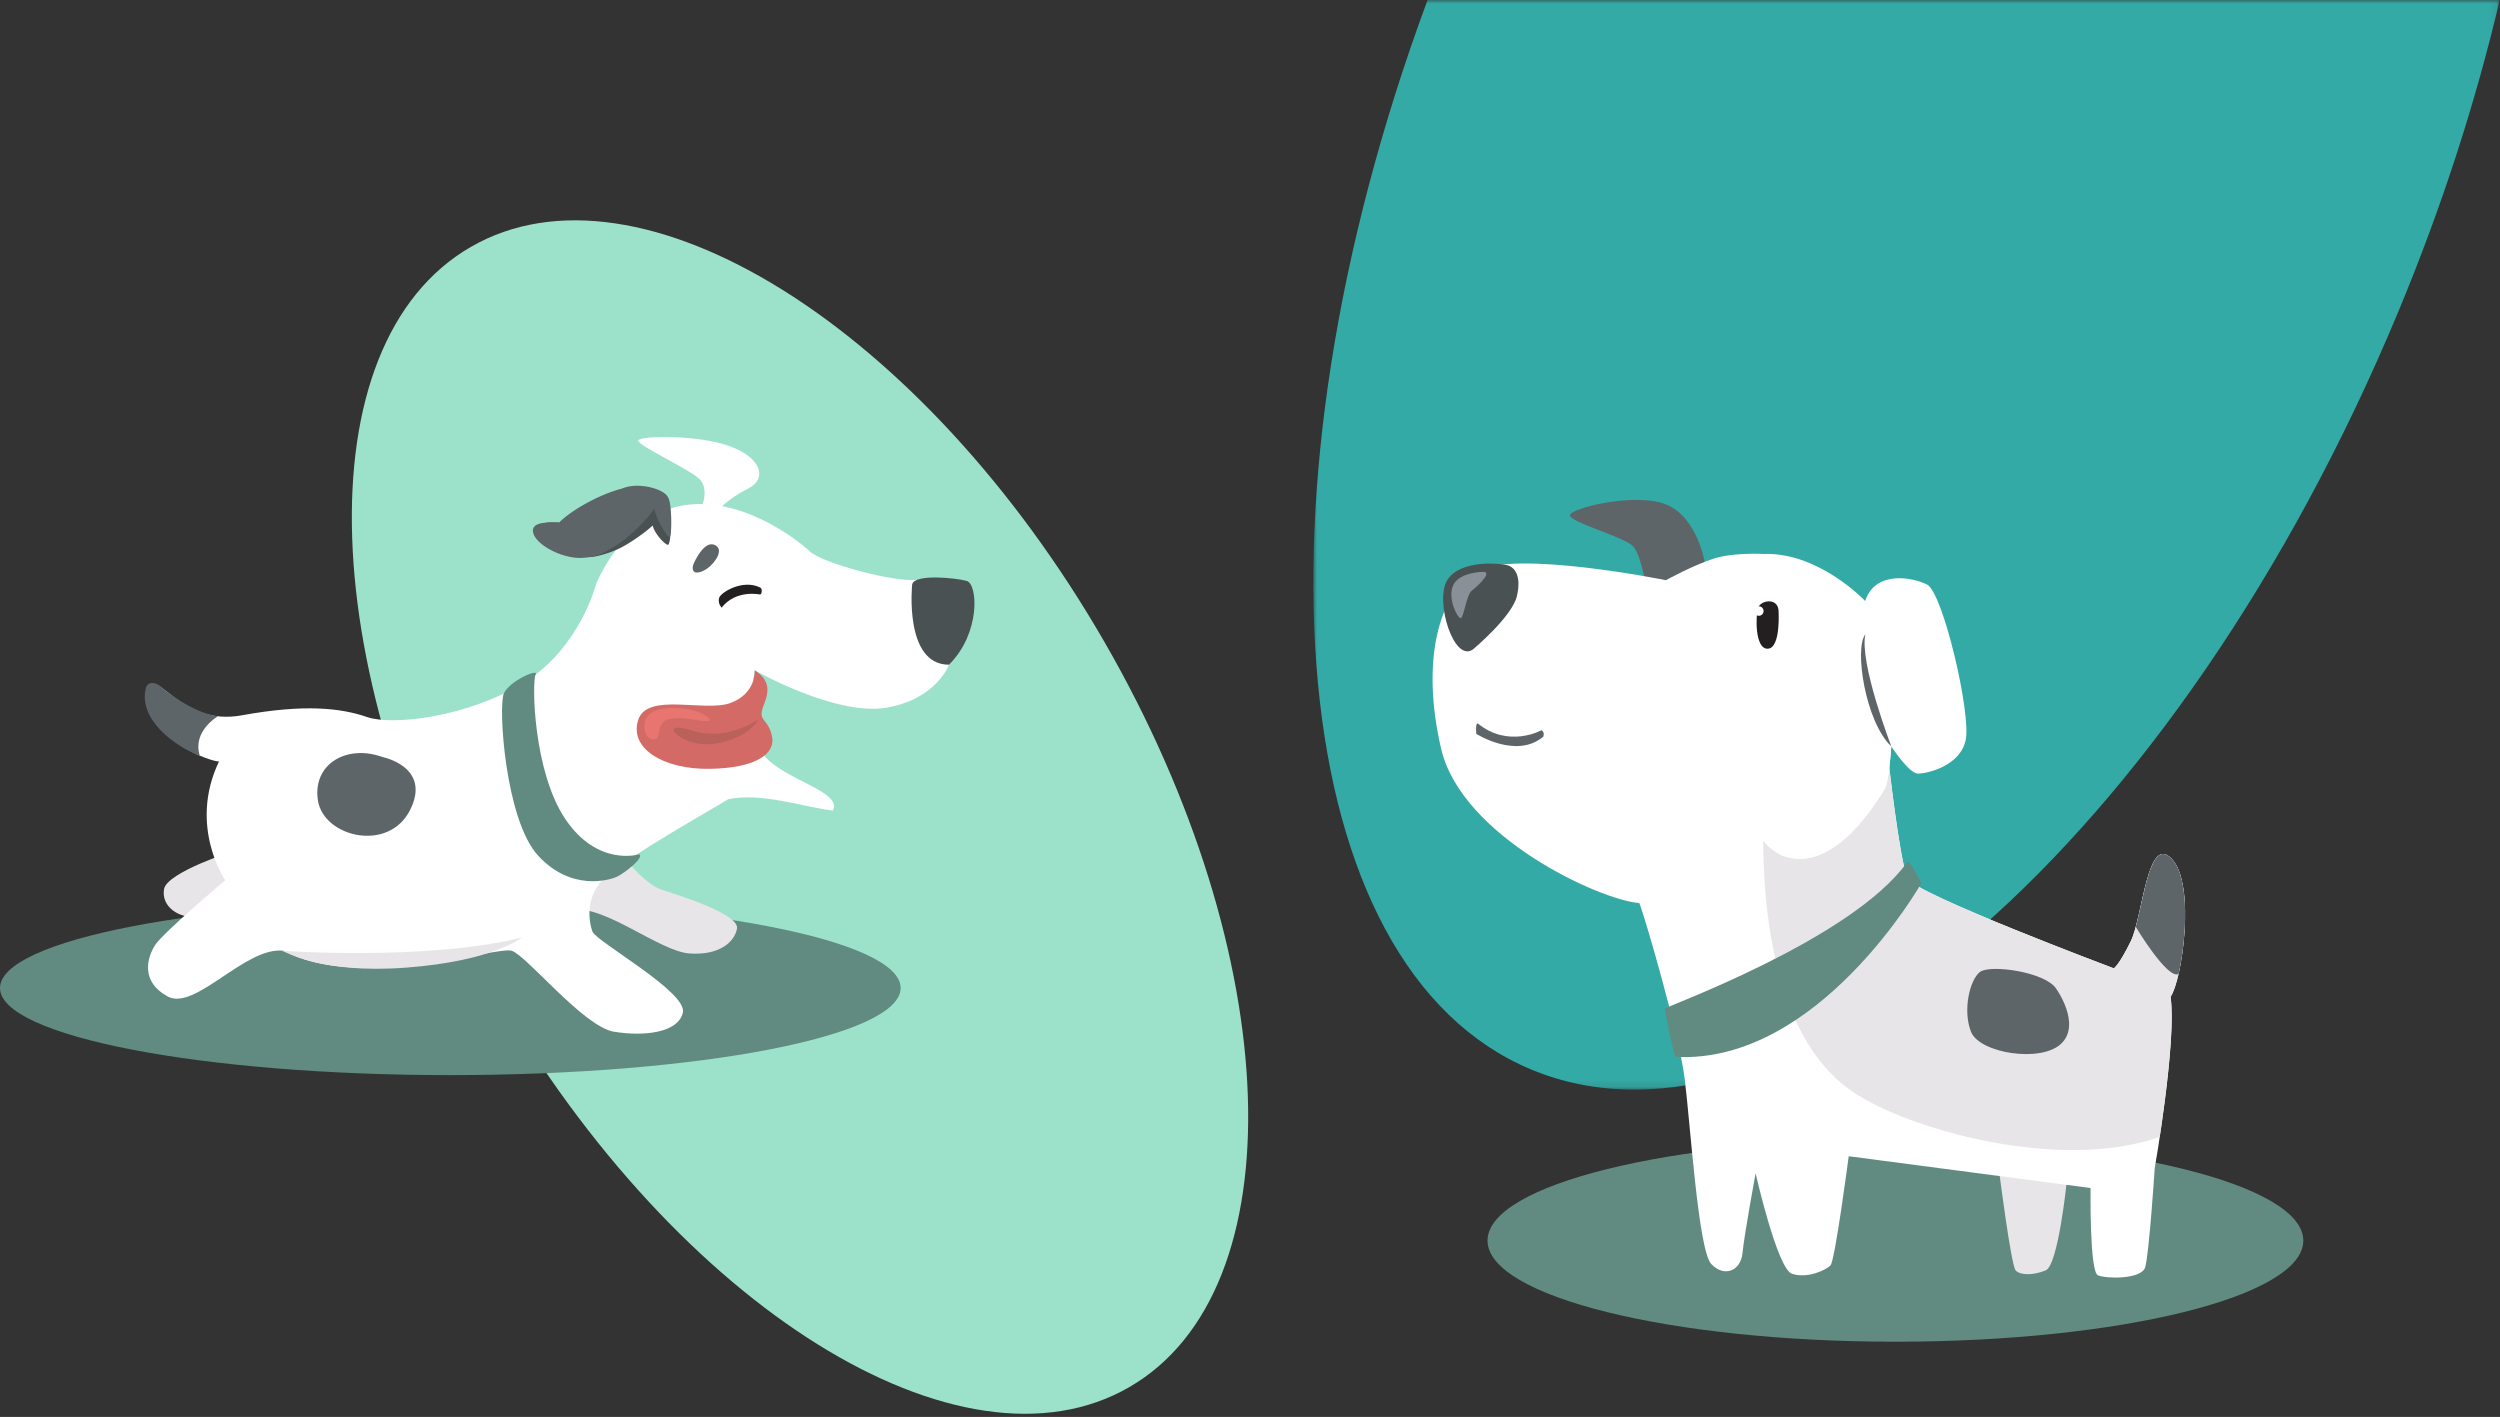 <svg width="337" height="191" viewBox="0 0 337 191" xmlns="http://www.w3.org/2000/svg" xmlns:xlink="http://www.w3.org/1999/xlink">
    <rect x="0" y="0" width="337" height="191" fill="#333333" stroke="none"/>
    <defs>
        <path id="den1kykgca" d="M0 0h159.926v146.88H0z"/>
    </defs>
    <g fill="none" fill-rule="evenodd">
        <path d="M148.841 86.468c24.506 42.445 26.016 87.452 3.373 100.525-22.643 13.073-60.865-10.738-85.37-53.183C42.336 91.364 40.826 46.358 63.47 33.285c22.643-13.073 60.865 10.738 85.371 53.183" fill="#9CE2CB"/>
        <g transform="translate(177.038)">
            <mask id="8cp05oxa4b" fill="#fff">
                <use xlink:href="#den1kykgca"/>
            </mask>
            <path d="M29.381 144.174c34.968 14.57 87.281-31.137 116.844-102.09C152.158 27.845 156.701 13.68 159.926 0H15.398C-9.447 67.104-3.83 130.336 29.381 144.174" fill="#33AAA6" mask="url(#8cp05oxa4b)"/>
        </g>
        <path d="M310.486 167.232c0 7.527-24.617 13.63-54.984 13.63-30.366 0-54.982-6.103-54.982-13.63 0-7.527 24.616-13.628 54.982-13.628 30.367 0 54.984 6.101 54.984 13.628" fill="#618B81"/>
        <path d="M239.131 77.012s2.882 3.495 3.903 2.347c1.02-1.148-1.174-3.673-2.398-3.622-1.225.05-1.81.765-1.505 1.275" fill="#FFF"/>
        <path d="M229.79 75.736s-1.017-6.038-5.187-7.73c-4.17-1.69-12.972.499-12.972 1.455 0 .957 7.308 2.908 8.495 4.17 1.186 1.264 1.492 5.069 2.22 5.96.726.89 6.738-2.21 7.444-3.855" fill="#5D6569"/>
        <path d="M278.595 159.307s-1.148 11.25-2.832 11.938c-1.683.689-3.444.689-4.056 0-.612-.688-2.22-13.316-2.22-13.316l9.108 1.378z" fill="#E8E5E8"/>
        <path d="M237.728 74.674s-4.031-.239-6.735.63c-2.704.866-6.428 2.906-6.428 2.906s-20.51-4.157-25.561-1.173c-5.051 2.984-7.5 12.015-4.745 23.877 2.756 11.862 21.429 20.433 26.709 20.816.536 1.071 5.357 17.602 6.123 23.647.765 6.046 1.836 23.19 3.596 25.025 1.76 1.838 3.98.92 4.209-1.53.23-2.449 1.76-10.714 1.76-10.714s2.909 12.857 4.899 13.546c1.989.688 4.591-.46 5.203-1.148.613-.689 2.449-14.694 2.449-14.694l32.602 4.286s-.153 11.292.995 11.768c1.148.476 5.816.553 6.352-1.054.536-1.607 1.301-13.393 1.301-13.393s2.984-16.989 2.142-23.11c1.531-2.145 3.437-15.136.15-18.588-3.287-3.454-3.899 7.796-5.506 11.087-1.608 3.29-2.296 3.673-2.296 3.673s-26.709-10.025-27.78-12.092c-1.072-2.066-2.679-16.606-2.679-16.606l-16.76-27.159z" fill="#FFF"/>
        <path d="M251.426 81.017s-6.046-6.429-13.392-6.352c-7.348.077-9.643 7.27-8.419 14.311 1.225 7.041 4.362 24.642 11.25 26.555 6.888 1.913 12.551-8.265 13.163-9.106.612-.842.92-5.817.92-5.817s2.371 3.674 3.595 3.674c1.225 0 5.664-.995 6.43-4.515.764-3.52-3.062-19.898-5.205-20.97-2.143-1.07-7.04-1.836-8.342 2.22" fill="#FFF"/>
        <path d="M239.743 82.216s.357 5.127-1.429 5.23c-1.785.101-1.658-4.49-1.327-5.51.333-1.02 2.577-1.404 2.756.28" fill="#231F20"/>
        <path d="M236.453 82.343a.638.638 0 1 0 1.275 0 .638.638 0 0 0-1.275 0" fill="#FFF"/>
        <path d="M249.759 147.185c-9.034-6.115-12-20.055-12.09-33.855.962 1.097 2.02 1.88 3.187 2.205 6.888 1.913 12.55-8.265 13.164-9.107.283-.39.499-1.662.65-2.918.46 3.88 1.64 13.3 2.487 14.933 1.072 2.066 27.78 12.092 27.78 12.092s.689-.383 2.296-3.674c1.607-3.29 2.219-14.54 5.507-11.087 3.287 3.453 1.38 16.444-.15 18.587.576 4.186-.637 13.448-1.462 18.89-13.444 4.753-33.858-.982-41.37-6.066" fill="#E8E5E8"/>
        <path d="M198.621 87.484s5.204-4.362 5.854-7.117c.651-2.755-.306-3.903-1.262-4.171-.957-.268-6.352-.804-8.113 1.99-1.76 2.793.92 11.364 3.521 9.298" fill="#495152"/>
        <path d="M207.805 98.428s-4.438 2.487-8.61-.918c-.343 0-.191 1.415-.191 1.415s5.396 3.437 9.03.379c.23-.61-.23-.876-.23-.876" fill="#5D6569"/>
        <path d="M259.003 119.052s-13.852 24.413-33.138 23.418c-.382-.765-1.453-6.275-1.453-6.505 0-.23 25.254-9.337 32.677-19.744.306-.45 1.914 2.831 1.914 2.831" fill="#618B81"/>
        <path d="M254.947 100.609s-4.336-11.282-3.494-15.11c-1.532 1.949.025 11.852 3.494 15.11M287.903 124.947c1.187-4.387 2.046-12.118 4.847-9.175 2.514 2.64 1.989 10.844.919 15.523-1.507.774-5.765-6.347-5.765-6.347l-.001-.001zM277.179 133.286s3.405 4.745.689 7.385c-2.717 2.64-11.02 1.301-12.168-1.569-1.148-2.87-.192-7.002 1.186-8.073 1.377-1.072 8.877 0 10.293 2.257" fill="#5D6569"/>
        <path d="M237.718 109.15c.416-12.275 11.567-10.222 15.698-9.035.943.27 1.522.497 1.522.497s-.09 1.438-.267 2.898c-.152 1.256-.369 2.529-.652 2.918-.612.842-6.275 11.02-13.163 9.107-1.167-.325-2.225-1.108-3.186-2.206a103.75 103.75 0 0 1 .048-4.18" fill="#FFF"/>
        <path d="M199.922 77.081s-3.214.025-4.03 1.811c-.817 1.786.612 4.515 1.02 4.44.408-.078.765-3.139 1.48-3.7.714-.562 2.908-2.55 1.53-2.55" fill="#899097"/>
        <path d="M121.408 133.183c0 6.486-27.178 11.743-60.704 11.743C27.178 144.926 0 139.67 0 133.183c0-6.486 27.178-11.743 60.704-11.743 33.526 0 60.704 5.257 60.704 11.743" fill="#618B81"/>
        <path d="M31.837 114.593s-9.325 2.949-9.724 5.261c-.4 2.311 1.913 4.064 4.862 3.746 2.949-.319 8.21-3.428 8.21-3.428l-3.348-5.579zM84.522 116.028s2.511 3.228 4.782 3.946c2.272.717 10.402 3.287 10.043 5.2-.358 1.913-2.51 3.647-6.456 3.348-3.945-.3-11.418-6.516-15.543-5.858-4.124.657 3.826-7.951 7.174-6.636" fill="#E8E5E8"/>
        <path d="M127.922 89.602s-1.674 4.667-8.489 5.803c-6.814 1.137-17.694-5.05-17.694-5.05s-1.577 7.973 1.173 11.398 10.774 4.935 9.34 7.515c-3.938-.483-9.637-2.486-14.1-1.53-1.116.757-13.397 7.607-16.499 10.442-2.874 2.625-2.272 6.065-1.794 7.396.48 1.332 12.793 8.146 12.195 10.896-.598 2.75-5.26 3.278-9.325 2.596-4.065-.683-11.717-10.246-13.75-10.904-2.032-.659-20.803 5.44-30.726 0-5.14-.659-11.956 8.19-15.662 6.156-3.707-2.033-2.75-5.26-1.674-6.935 1.076-1.673 9.445-8.727 9.445-8.727s-5.02-7.293-.837-16.02c-.837.12-10.044-2.87-9.575-9.685 1.326-3.109 4.195 5.021 12.683 3.467 8.49-1.554 13.391-.957 16.858.24 3.467 1.195 13.63 0 21.162-4.664 7.532-4.662 9.685-13.222 9.685-13.222s3.467-8.976 11.358-10.57c7.891-1.594 15.781 4.524 17.455 6.118 1.674 1.594 11.331 4.172 14.44 3.853 3.107-.318 4.331 11.427 4.331 11.427" fill="#FFF"/>
        <path d="M122.96 78.775s-1.135 10.83 4.963 10.828c4.303-4.27 3.885-10.877 2.39-11.295-1.494-.42-7.053-.973-7.352.466" fill="#495152"/>
        <path d="M94.645 68.204s.957-2.31-.358-3.626c-1.316-1.316-8.29-4.504-8.25-5.182.04-.677 8.01-.837 12.355.758 4.343 1.594 5.02 4.423 2.47 5.7-2.55 1.274-3.826 2.67-3.826 2.67l-2.391-.32z" fill="#FFF"/>
        <path d="M102.443 80.137s-3.22-.709-5.17 1.772c0 0-.543-.539-.339-1.3.204-.764 3.197-2.559 5.498-1.426.4.115.262.995.011.954" fill="#231F20"/>
        <path d="M93.464 76.07s1.321-3.168 2.792-2.648c1.471.52.184 2.459-.951 3.235-1.135.776-2.255.775-1.841-.587" fill="#5D6569"/>
        <path d="M86.16 115.157s-5.543 1.747-9.927-4.708c-4.384-6.457-4.542-18.646-4.025-19.525.518-.88-3.53.836-4.295 2.568-.766 1.732.19 17.082 4.654 21.881 4.463 4.8 9.564 3.285 10.6 2.807 1.037-.479 3.756-2.618 2.994-3.023" fill="#618B81"/>
        <path d="M29.364 96.557s-3.469 2.009-2.431 5.3c-3.186-1.132-8.527-4.92-7.212-9.303.519-.916 1.574-.344 1.953 0 .379.345 4.061 3.462 7.69 4.003" fill="#5D6569"/>
        <path d="M101.739 90.354s.239 3.077-3.228 4.392c-3.468 1.315-11.299-1.495-12.494 2.331-1.196 3.826 3.407 6.667 9.684 6.562 6.277-.105 8.848-2.078 8.369-4.35-.478-2.27-1.577-2.032-1.386-3.347.191-1.315 2.104-3.643-.945-5.588" fill="#D46A65"/>
        <path d="M102.177 96.998s-4.145 2.97-8.807 1.494c-4.663-1.474-2.192 1.487 1.155 1.8 3.348.313 6.996-1.672 7.652-3.294" fill="#BA615C"/>
        <path d="M92.692 96.879s-2.75-.4-3.446.637c-.698 1.037-.16 2.272-1.335 2.133-1.177-.14-1.594-2.77.02-3.647 1.612-.877 5.36-.757 7.233.498 1.873 1.255-1.757.442-2.472.379" fill="#E97570"/>
        <path d="M70.355 126.37s-3.767 3.168-15.603 4.065c-11.836.896-16.352-2.318-16.925-2.303-.572.016 19.735 1.466 32.528-1.762" fill="#E8E5E8"/>
        <path d="M51.567 102.05s6.627 1.315 3.724 7.12c-2.903 5.806-11.666 3.67-12.433-1.26-.766-4.929 3.89-7.612 8.71-5.86" fill="#5D6569"/>
        <path d="M90.266 68.653a1.665 1.665 0 0 0-.25-.504c-.192-.264-.542-.517-.984-.737-.269.423-.703.766-1.337.945-1.348.383-2.657.892-3.943 1.463.133.928-.319 1.858-1.092 2.483-1.126.91-2.163 1.963-3.364 2.773.506.128 2.64-.371 4.327-1.21 1.44-.716 3.538-2.236 4.36-3.03.254 1.154 1.78 2.716 2.093 2.597.328-.125.544-3.71.19-4.78" fill="#495152"/>
        <path d="M90.17 67.3a1.643 1.643 0 0 0-.267-.493c-.566-.728-2.38-1.33-3.996-1.33-.813 0-1.537.154-2.106.398-1.295.325-2.935.976-4.59 1.87-1.653.893-2.995 1.85-3.811 2.664a7.802 7.802 0 0 0-.57-.024c-.574 0-.99-.025-1.39.09-.92.054-1.606.393-1.606 1.04 0 1.663 3.576 3.692 6.327 3.692 1.37 0 2.61-.335 3.51-.877a14.8 14.8 0 0 0 2.716-1.773c1.568-1.274 2.969-2.75 3.747-3.922l.06-.015c.189 1.157 1.749 3.872 2.072 3.737.323-.135.296-4-.095-5.056" fill="#5D6569"/>
    </g>
</svg>
